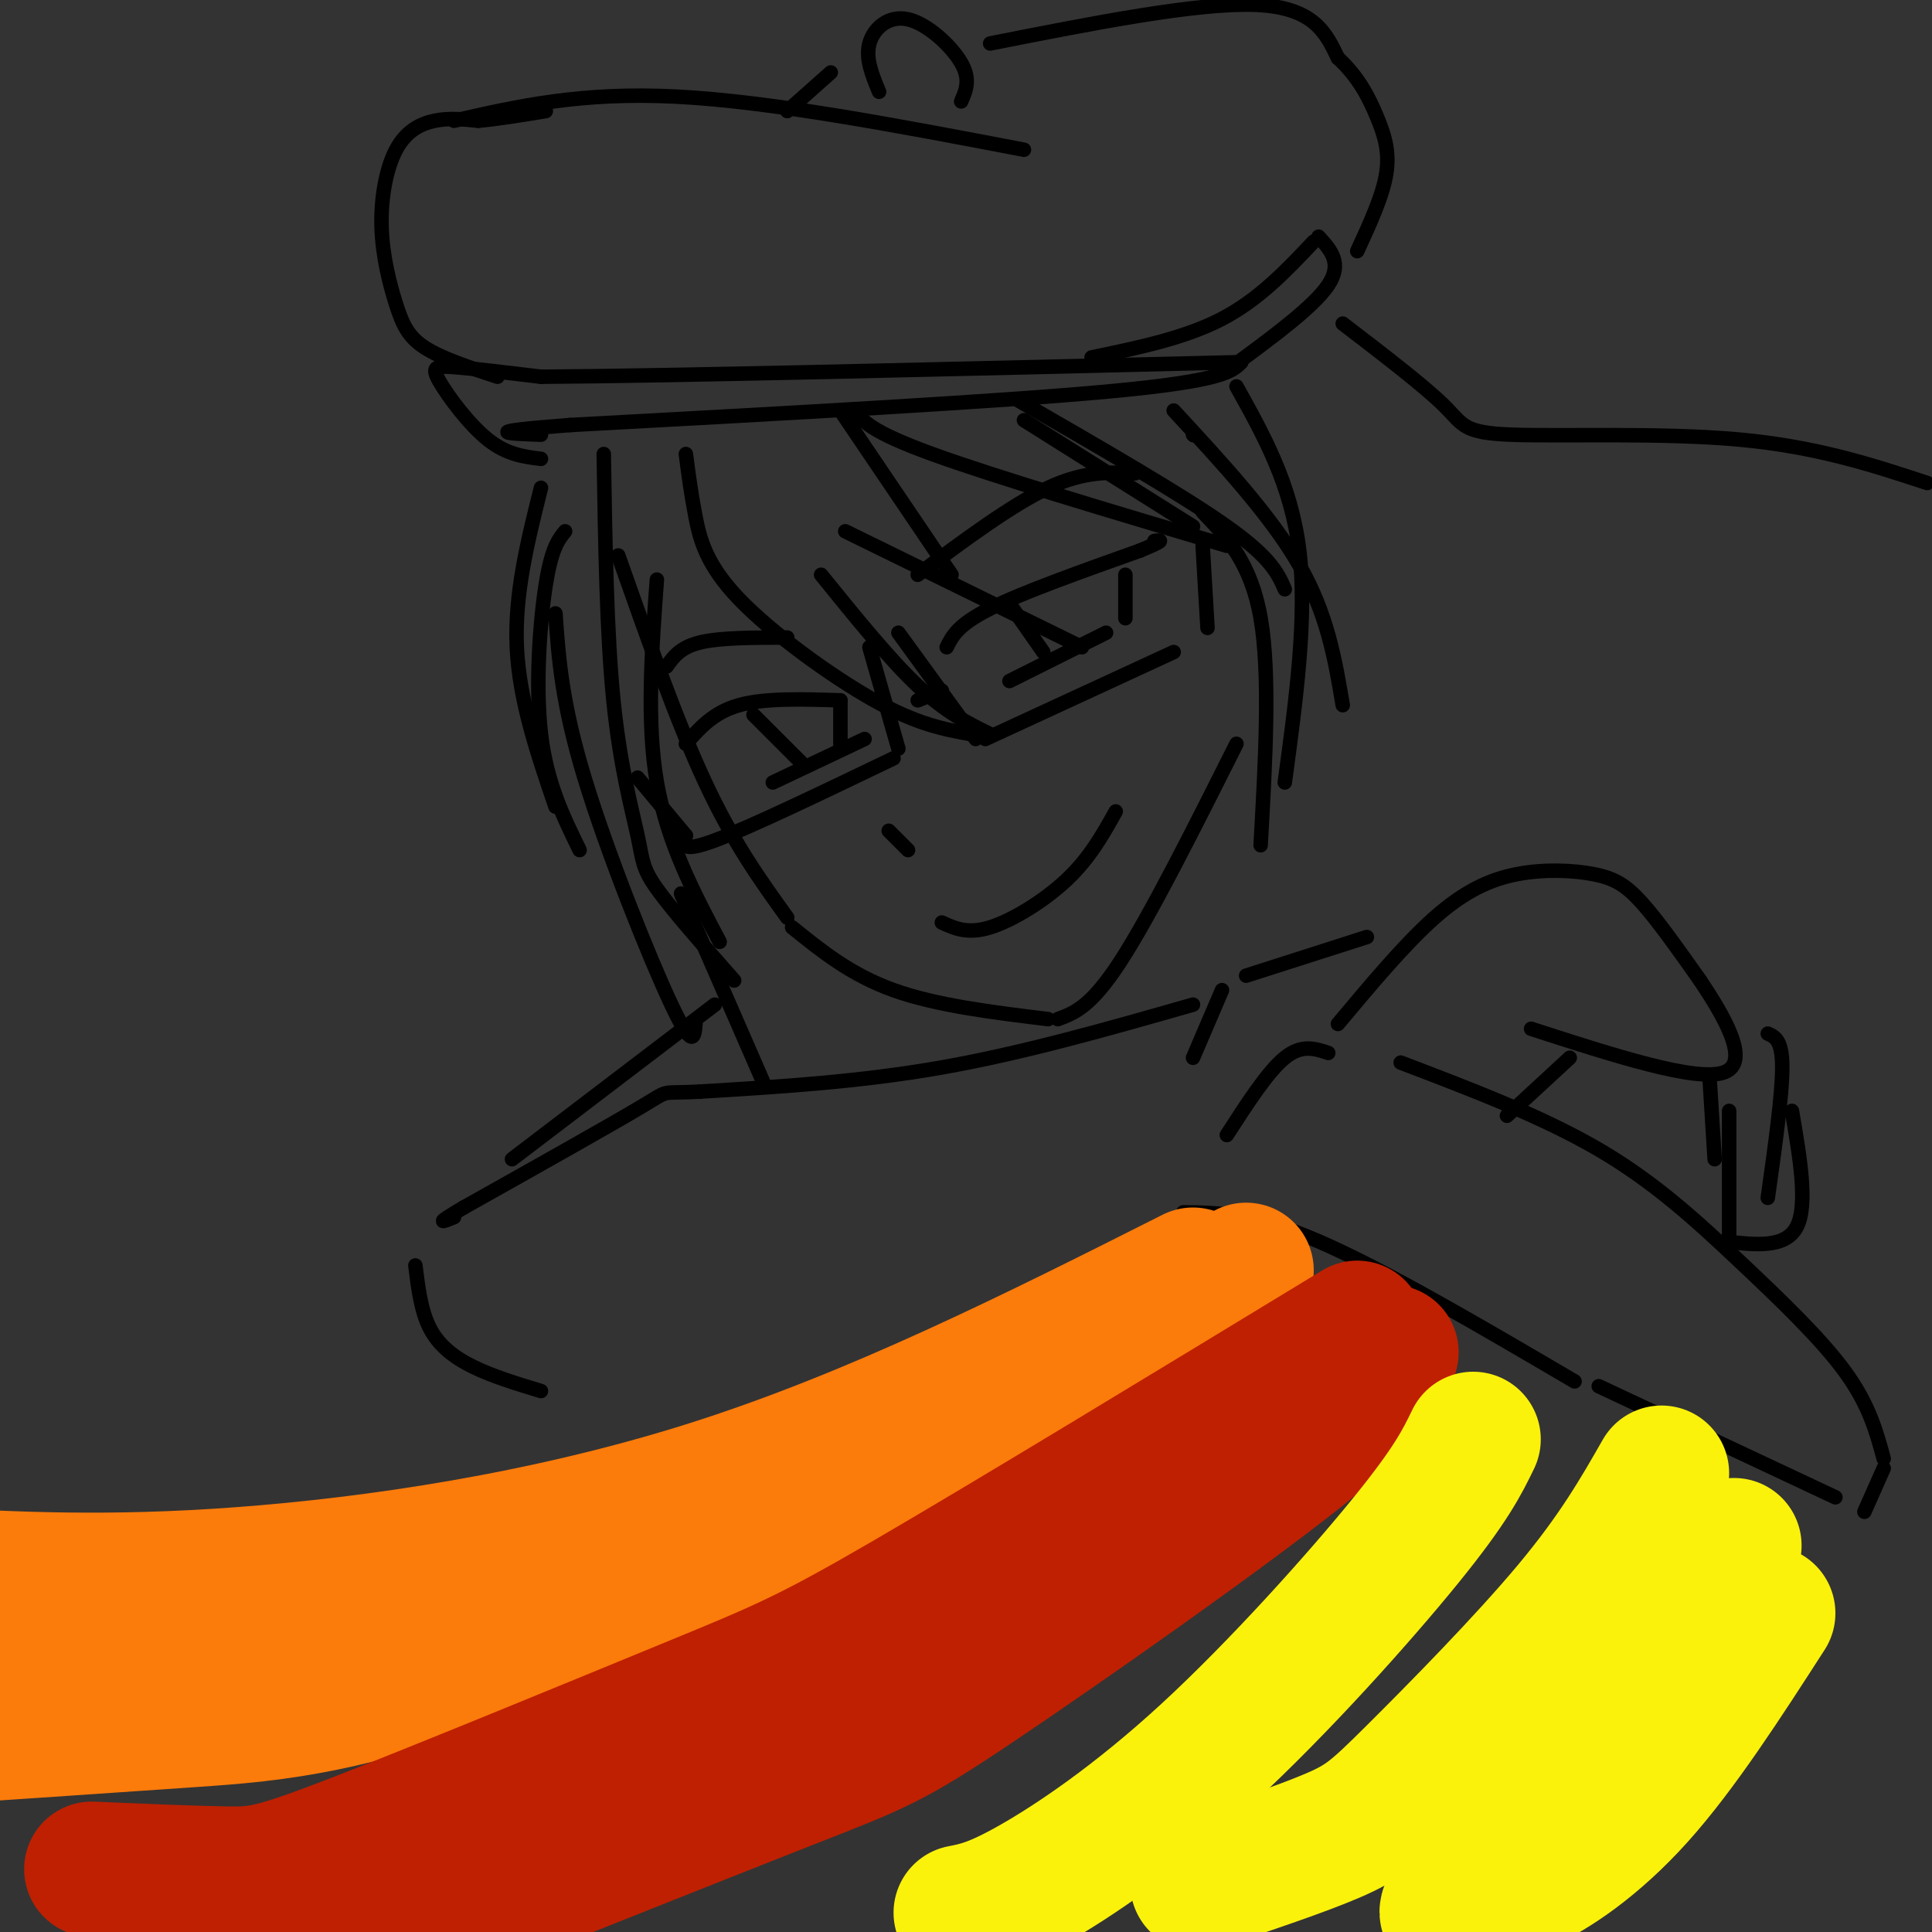 <svg viewBox='0 0 400 400' version='1.1' xmlns='http://www.w3.org/2000/svg' xmlns:xlink='http://www.w3.org/1999/xlink'><rect x="0" y="0" width="400" height="400" fill="#333333" stroke="none"/><g fill='none' stroke='rgb(0,0,0)' stroke-width='3' stroke-linecap='round' stroke-linejoin='round'><path d='M128,115c6.083,17.250 12.167,34.500 18,47c5.833,12.500 11.417,20.250 17,28'/><path d='M164,192c6.083,4.917 12.167,9.833 21,13c8.833,3.167 20.417,4.583 32,6'/><path d='M219,211c3.417,-1.250 6.833,-2.500 13,-12c6.167,-9.500 15.083,-27.250 24,-45'/><path d='M195,191c2.667,1.222 5.333,2.444 10,1c4.667,-1.444 11.333,-5.556 16,-10c4.667,-4.444 7.333,-9.222 10,-14'/><path d='M142,154c2.833,-3.250 5.667,-6.500 11,-8c5.333,-1.500 13.167,-1.250 21,-1'/><path d='M156,148c0.000,0.000 10.000,10.000 10,10'/><path d='M174,145c0.000,0.000 0.000,9.000 0,9'/><path d='M160,162c0.000,0.000 19.000,-9.000 19,-9'/><path d='M196,134c1.167,-2.333 2.333,-4.667 9,-8c6.667,-3.333 18.833,-7.667 31,-12'/><path d='M236,114c5.667,-2.333 4.333,-2.167 3,-2'/><path d='M209,125c0.000,0.000 7.000,10.000 7,10'/><path d='M233,119c0.000,0.000 0.000,9.000 0,9'/><path d='M209,141c0.000,0.000 20.000,-10.000 20,-10'/><path d='M138,138c1.417,-2.000 2.833,-4.000 7,-5c4.167,-1.000 11.083,-1.000 18,-1'/><path d='M190,119c9.750,-7.250 19.500,-14.500 27,-18c7.500,-3.500 12.750,-3.250 18,-3'/><path d='M184,172c1.833,1.833 3.667,3.667 4,4c0.333,0.333 -0.833,-0.833 -2,-2'/><path d='M132,161c0.000,0.000 10.000,12.000 10,12'/><path d='M142,173c-0.583,1.833 -1.167,3.667 6,1c7.167,-2.667 22.083,-9.833 37,-17'/><path d='M186,155c0.000,0.000 -6.000,-21.000 -6,-21'/><path d='M190,145c0.000,0.000 5.000,-2.000 5,-2'/><path d='M186,131c0.000,0.000 16.000,22.000 16,22'/><path d='M204,153c0.000,0.000 39.000,-18.000 39,-18'/><path d='M250,130c0.000,0.000 -1.000,-17.000 -1,-17'/><path d='M112,101c-2.750,11.000 -5.500,22.000 -5,33c0.500,11.000 4.250,22.000 8,33'/><path d='M120,176c-3.400,-6.933 -6.800,-13.867 -8,-24c-1.200,-10.133 -0.200,-23.467 1,-31c1.200,-7.533 2.600,-9.267 4,-11'/><path d='M125,94c0.304,18.601 0.607,37.202 2,51c1.393,13.798 3.875,22.792 5,28c1.125,5.208 0.893,6.631 4,11c3.107,4.369 9.554,11.685 16,19'/><path d='M149,195c-5.417,-10.250 -10.833,-20.500 -13,-33c-2.167,-12.500 -1.083,-27.250 0,-42'/><path d='M142,94c0.542,4.155 1.083,8.310 2,13c0.917,4.690 2.208,9.917 9,17c6.792,7.083 19.083,16.024 28,21c8.917,4.976 14.458,5.988 20,7'/><path d='M205,152c-4.583,-2.250 -9.167,-4.500 -15,-10c-5.833,-5.500 -12.917,-14.250 -20,-23'/><path d='M175,110c0.000,0.000 49.000,24.000 49,24'/><path d='M197,119c0.000,0.000 -23.000,-34.000 -23,-34'/><path d='M177,85c1.583,2.167 3.167,4.333 16,9c12.833,4.667 36.917,11.833 61,19'/><path d='M247,109c0.000,0.000 -35.000,-22.000 -35,-22'/><path d='M211,83c16.917,9.750 33.833,19.500 43,26c9.167,6.500 10.583,9.750 12,13'/><path d='M247,90c0.000,0.000 0.100,0.100 0.1,0.1'/><path d='M243,85c10.083,10.917 20.167,21.833 26,32c5.833,10.167 7.417,19.583 9,29'/><path d='M256,80c5.667,10.167 11.333,20.333 13,34c1.667,13.667 -0.667,30.833 -3,48'/><path d='M261,175c1.000,-17.750 2.000,-35.500 0,-47c-2.000,-11.500 -7.000,-16.750 -12,-22'/><path d='M115,127c0.644,9.222 1.289,18.444 6,34c4.711,15.556 13.489,37.444 18,47c4.511,9.556 4.756,6.778 5,4'/><path d='M158,224c0.000,0.000 -17.000,-39.000 -17,-39'/><path d='M112,95c-3.536,-0.435 -7.071,-0.869 -11,-4c-3.929,-3.131 -8.250,-8.958 -10,-12c-1.750,-3.042 -0.929,-3.298 3,-3c3.929,0.298 10.964,1.149 18,2'/><path d='M112,78c27.000,-0.167 85.500,-1.583 144,-3'/><path d='M257,75c-1.917,1.917 -3.833,3.833 -27,6c-23.167,2.167 -67.583,4.583 -112,7'/><path d='M118,88c-19.667,1.500 -12.833,1.750 -6,2'/><path d='M226,74c9.667,-2.000 19.333,-4.000 27,-8c7.667,-4.000 13.333,-10.000 19,-16'/><path d='M273,49c2.500,2.750 5.000,5.500 2,10c-3.000,4.500 -11.500,10.750 -20,17'/><path d='M103,78c-5.762,-1.885 -11.525,-3.770 -15,-6c-3.475,-2.230 -4.663,-4.805 -6,-9c-1.337,-4.195 -2.822,-10.011 -3,-16c-0.178,-5.989 0.952,-12.151 3,-16c2.048,-3.849 5.014,-5.385 8,-6c2.986,-0.615 5.993,-0.307 9,0'/><path d='M99,25c3.833,-0.333 8.917,-1.167 14,-2'/><path d='M94,25c13.167,-3.000 26.333,-6.000 46,-5c19.667,1.000 45.833,6.000 72,11'/><path d='M182,19c-1.423,-3.440 -2.845,-6.881 -2,-10c0.845,-3.119 3.958,-5.917 8,-5c4.042,0.917 9.012,5.548 11,9c1.988,3.452 0.994,5.726 0,8'/><path d='M163,23c0.000,0.000 9.000,-8.000 9,-8'/><path d='M205,9c21.500,-4.250 43.000,-8.500 55,-8c12.000,0.500 14.500,5.750 17,11'/><path d='M277,12c4.250,3.893 6.375,8.125 8,12c1.625,3.875 2.750,7.393 2,12c-0.750,4.607 -3.375,10.304 -6,16'/><path d='M278,67c8.458,6.482 16.917,12.964 21,17c4.083,4.036 3.792,5.625 14,6c10.208,0.375 30.917,-0.464 47,1c16.083,1.464 27.542,5.232 39,9'/><path d='M14,369c0.000,0.000 4.000,-1.000 4,-1'/><path d='M277,212c6.952,-8.301 13.904,-16.603 20,-22c6.096,-5.397 11.335,-7.890 17,-9c5.665,-1.110 11.756,-0.837 16,0c4.244,0.837 6.641,2.239 10,6c3.359,3.761 7.679,9.880 12,16'/><path d='M352,203c4.756,7.111 10.644,16.889 5,19c-5.644,2.111 -22.822,-3.444 -40,-9'/><path d='M325,219c0.000,0.000 -13.000,12.000 -13,12'/><path d='M354,224c0.000,0.000 1.000,16.000 1,16'/><path d='M290,220c14.655,5.583 29.310,11.167 41,18c11.690,6.833 20.417,14.917 29,23c8.583,8.083 17.024,16.167 22,23c4.976,6.833 6.488,12.417 8,18'/><path d='M390,304c0.000,0.000 -4.000,9.000 -4,9'/><path d='M380,310c0.000,0.000 -49.000,-23.000 -49,-23'/><path d='M275,218c-2.750,-0.917 -5.500,-1.833 -9,1c-3.500,2.833 -7.750,9.417 -12,16'/><path d='M245,251c7.250,0.083 14.500,0.167 28,6c13.500,5.833 33.250,17.417 53,29'/><path d='M358,230c0.000,0.000 0.000,26.000 0,26'/><path d='M366,214c1.500,0.667 3.000,1.333 3,7c0.000,5.667 -1.500,16.333 -3,27'/><path d='M371,230c1.667,9.750 3.333,19.500 1,24c-2.333,4.500 -8.667,3.750 -15,3'/><path d='M283,194c0.000,0.000 -25.000,8.000 -25,8'/><path d='M253,205c0.000,0.000 -6.000,14.000 -6,14'/><path d='M247,208c-17.500,5.000 -35.000,10.000 -52,13c-17.000,3.000 -33.500,4.000 -50,5'/><path d='M145,226c-8.800,0.511 -5.800,-0.711 -12,3c-6.200,3.711 -21.600,12.356 -37,21'/><path d='M96,250c-6.500,3.833 -4.250,2.917 -2,2'/><path d='M86,262c0.578,4.711 1.156,9.422 3,13c1.844,3.578 4.956,6.022 9,8c4.044,1.978 9.022,3.489 14,5'/><path d='M148,208c0.000,0.000 -42.000,32.000 -42,32'/></g>
<g fill='none' stroke='rgb(251,123,11)' stroke-width='28' stroke-linecap='round' stroke-linejoin='round'><path d='M247,264c-32.911,16.578 -65.822,33.156 -100,44c-34.178,10.844 -69.622,15.956 -97,18c-27.378,2.044 -46.689,1.022 -66,0'/><path d='M258,263c-54.622,29.733 -109.244,59.467 -146,75c-36.756,15.533 -55.644,16.867 -72,18c-16.356,1.133 -30.178,2.067 -44,3'/><path d='M66,342c-11.917,4.083 -23.833,8.167 -34,10c-10.167,1.833 -18.583,1.417 -27,1'/></g>
<g fill='none' stroke='rgb(191,32,1)' stroke-width='28' stroke-linecap='round' stroke-linejoin='round'><path d='M281,275c-36.131,21.968 -72.262,43.936 -93,56c-20.738,12.064 -26.085,14.223 -45,22c-18.915,7.777 -51.400,21.171 -69,28c-17.600,6.829 -20.314,7.094 -27,7c-6.686,-0.094 -17.343,-0.547 -28,-1'/><path d='M288,280c-1.089,3.833 -2.179,7.667 -19,21c-16.821,13.333 -49.375,36.167 -67,48c-17.625,11.833 -20.321,12.667 -39,20c-18.679,7.333 -53.339,21.167 -88,35'/></g>
<g fill='none' stroke='rgb(251,242,11)' stroke-width='28' stroke-linecap='round' stroke-linejoin='round'><path d='M305,298c-2.262,4.667 -4.524,9.333 -14,21c-9.476,11.667 -26.167,30.333 -41,44c-14.833,13.667 -27.810,22.333 -36,27c-8.190,4.667 -11.595,5.333 -15,6'/><path d='M344,305c-4.750,8.315 -9.500,16.631 -19,28c-9.500,11.369 -23.750,25.792 -32,34c-8.250,8.208 -10.500,10.202 -17,13c-6.500,2.798 -17.250,6.399 -28,10'/><path d='M359,320c-9.644,17.156 -19.289,34.311 -30,48c-10.711,13.689 -22.489,23.911 -27,27c-4.511,3.089 -1.756,-0.956 1,-5'/><path d='M366,334c-9.067,14.067 -18.133,28.133 -27,38c-8.867,9.867 -17.533,15.533 -23,18c-5.467,2.467 -7.733,1.733 -10,1'/></g>
</svg>